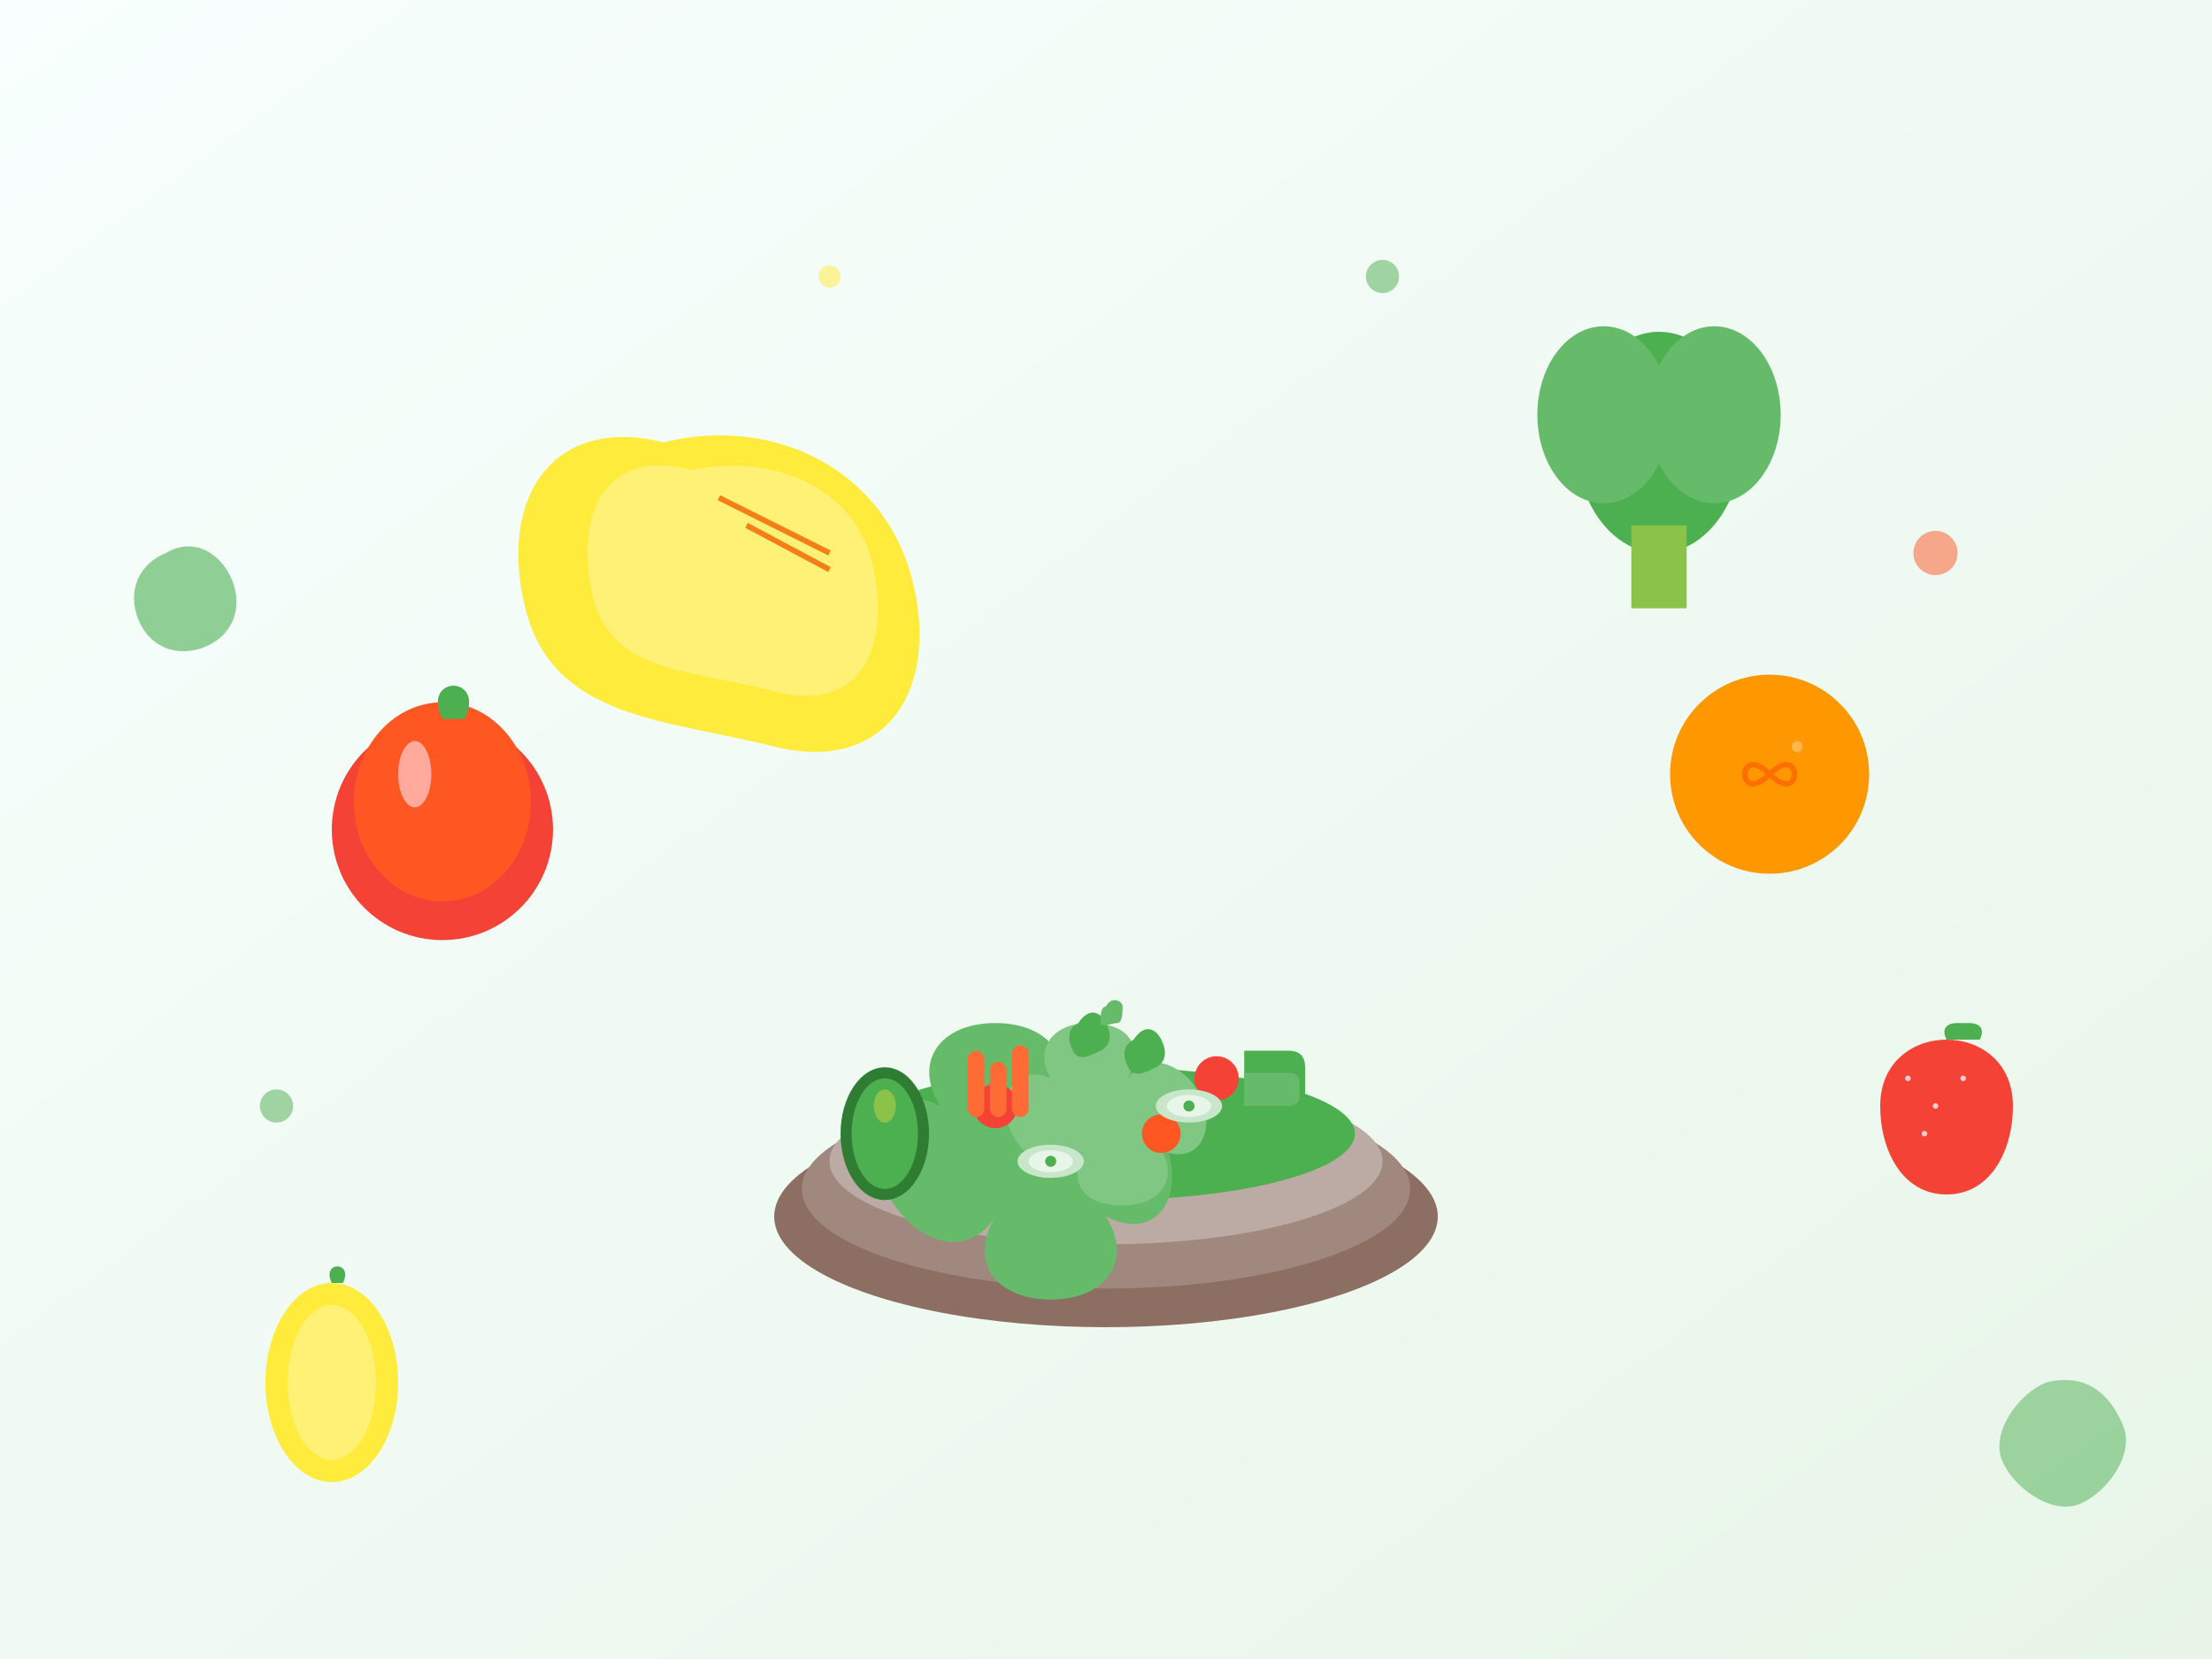 <svg width="400" height="300" viewBox="0 0 400 300" fill="none" xmlns="http://www.w3.org/2000/svg">
  <rect x="0" y="0" width="400" height="300" fill="#333333" stroke="none"/>
  <!-- Background -->
  <rect width="400" height="300" fill="url(#healthyGradient)"/>
  
  <!-- Large salad bowl -->
  <ellipse cx="200" cy="220" rx="60" ry="20" fill="#8D6E63"/>
  <ellipse cx="200" cy="215" rx="55" ry="18" fill="#A1887F"/>
  <ellipse cx="200" cy="210" rx="50" ry="15" fill="#BCAAA4"/>
  
  <!-- Mixed salad in bowl -->
  <ellipse cx="200" cy="205" rx="45" ry="12" fill="#4CAF50"/>
  
  <!-- Lettuce leaves -->
  <path d="M170 200c-5-8 0-15 10-15s15 7 10 15c5-8 15-5 20 5s0 20-10 15c5 8 0 15-10 15s-15-7-10-15c-5 8-15 5-20-5s0-20 10-15z" fill="#66BB6A"/>
  <path d="M190 195c-3-5 0-10 7-10s10 4 7 10c3-5 10-3 13 3s0 13-7 10c3 5 0 10-7 10s-10-4-7-10c-3 5-10 3-13-3s0-13 7-10z" fill="#81C784"/>
  
  <!-- Cherry tomatoes -->
  <circle cx="180" cy="200" r="4" fill="#F44336"/>
  <circle cx="220" cy="195" r="4" fill="#F44336"/>
  <circle cx="210" cy="205" r="3.5" fill="#FF5722"/>
  
  <!-- Cucumber slices -->
  <ellipse cx="190" cy="210" rx="6" ry="3" fill="#C8E6C9"/>
  <ellipse cx="190" cy="210" rx="4" ry="2" fill="#E8F5E9"/>
  <circle cx="190" cy="210" r="1" fill="#4CAF50"/>
  
  <ellipse cx="215" cy="200" rx="6" ry="3" fill="#C8E6C9"/>
  <ellipse cx="215" cy="200" rx="4" ry="2" fill="#E8F5E9"/>
  <circle cx="215" cy="200" r="1" fill="#4CAF50"/>
  
  <!-- Carrot sticks -->
  <rect x="175" y="190" width="3" height="12" rx="1.5" fill="#FF6B35"/>
  <rect x="179" y="192" width="3" height="10" rx="1.5" fill="#FF6B35"/>
  <rect x="183" y="189" width="3" height="13" rx="1.5" fill="#FF6B35"/>
  
  <!-- Bell pepper strips -->
  <path d="M225 190l8 0c2 0 3 1 3 3v6c0 2-1 3-3 3l-8 0v-12z" fill="#4CAF50"/>
  <path d="M225 194l8 0c1 0 2 0.5 2 1.5v3c0 1-1 1.5-2 1.5l-8 0v-6z" fill="#66BB6A"/>
  
  <!-- Avocado slices -->
  <ellipse cx="160" cy="205" rx="8" ry="12" fill="#2E7D32"/>
  <ellipse cx="160" cy="205" rx="6" ry="10" fill="#4CAF50"/>
  <ellipse cx="160" cy="200" rx="2" ry="3" fill="#8BC34A"/>
  
  <!-- Fresh herbs on top -->
  <path d="M195 185c2-3 4-2 5 0s1 4-1 5-4 2-5 0-1-4 1-5z" fill="#4CAF50"/>
  <path d="M205 188c2-3 4-2 5 0s1 4-1 5-4 2-5 0-1-4 1-5z" fill="#4CAF50"/>
  <path d="M200 182c1-2 3-1 3 0s0 3-1 3-3 1-3 0 0-3 1-3z" fill="#66BB6A"/>
  
  <!-- Whole vegetables around the bowl -->
  <!-- Red apple -->
  <circle cx="80" cy="150" r="20" fill="#F44336"/>
  <ellipse cx="80" cy="145" rx="16" ry="18" fill="#FF5722"/>
  <path d="M80 130c-2-4 0-6 2-6s4 2 2 6" fill="#4CAF50"/>
  <ellipse cx="75" cy="140" rx="3" ry="6" fill="#FFCDD2" opacity="0.7"/>
  
  <!-- Orange -->
  <circle cx="320" cy="140" r="18" fill="#FF9800"/>
  <path d="M320 140c-6-6-6 6 0 0 6-6 6 6 0 0" stroke="#FF6F00" stroke-width="1" fill="none"/>
  <circle cx="325" cy="135" r="1" fill="#FFB74D"/>
  
  <!-- Banana -->
  <path d="M120 80c20-5 40 5 45 25s-5 35-25 30-40-5-45-25 5-35 25-30z" fill="#FFEB3B"/>
  <path d="M125 85c15-3 30 3 33 18s-3 26-18 22-30-3-33-18 3-26 18-22z" fill="#FFF176"/>
  <path d="M130 90l20 10" stroke="#F57F17" stroke-width="1"/>
  <path d="M135 95l15 8" stroke="#F57F17" stroke-width="1"/>
  
  <!-- Broccoli -->
  <ellipse cx="300" cy="80" rx="15" ry="20" fill="#4CAF50"/>
  <ellipse cx="290" cy="75" rx="12" ry="16" fill="#66BB6A"/>
  <ellipse cx="310" cy="75" rx="12" ry="16" fill="#66BB6A"/>
  <rect x="295" y="95" width="10" height="15" fill="#8BC34A"/>
  
  <!-- Lemon -->
  <ellipse cx="60" cy="250" rx="12" ry="18" fill="#FFEB3B"/>
  <ellipse cx="60" cy="250" rx="8" ry="14" fill="#FFF176"/>
  <path d="M60 232c-1-2 0-3 1-3s2 1 1 3" fill="#4CAF50"/>
  
  <!-- Strawberry -->
  <path d="M340 200c0-8 6-12 12-12s12 4 12 12c0 8-4 16-12 16s-12-8-12-16z" fill="#F44336"/>
  <path d="M352 188c-1-2 0-3 2-3l2 0c2 0 3 1 2 3l-6 0z" fill="#4CAF50"/>
  <circle cx="345" cy="195" r="0.5" fill="#FFCDD2"/>
  <circle cx="350" cy="200" r="0.5" fill="#FFCDD2"/>
  <circle cx="355" cy="195" r="0.5" fill="#FFCDD2"/>
  <circle cx="348" cy="205" r="0.5" fill="#FFCDD2"/>
  
  <!-- Decorative leaves -->
  <path d="M30 100c5-3 10 0 12 5s0 10-5 12-10 0-12-5 0-10 5-12z" fill="#4CAF50" opacity="0.6"/>
  <path d="M370 250c8-2 12 3 14 8s-3 12-8 14-12-3-14-8 3-12 8-14z" fill="#66BB6A" opacity="0.6"/>
  
  <!-- Small decorative elements -->
  <circle cx="50" cy="200" r="3" fill="#4CAF50" opacity="0.5"/>
  <circle cx="350" cy="100" r="4" fill="#FF5722" opacity="0.5"/>
  <circle cx="150" cy="50" r="2" fill="#FFEB3B" opacity="0.5"/>
  <circle cx="250" cy="50" r="3" fill="#4CAF50" opacity="0.5"/>
  
  <!-- Gradient definition -->
  <defs>
    <linearGradient id="healthyGradient" x1="0%" y1="0%" x2="100%" y2="100%">
      <stop offset="0%" style="stop-color:#f8fffe;stop-opacity:1" />
      <stop offset="100%" style="stop-color:#e8f5e8;stop-opacity:1" />
    </linearGradient>
  </defs>
</svg>

